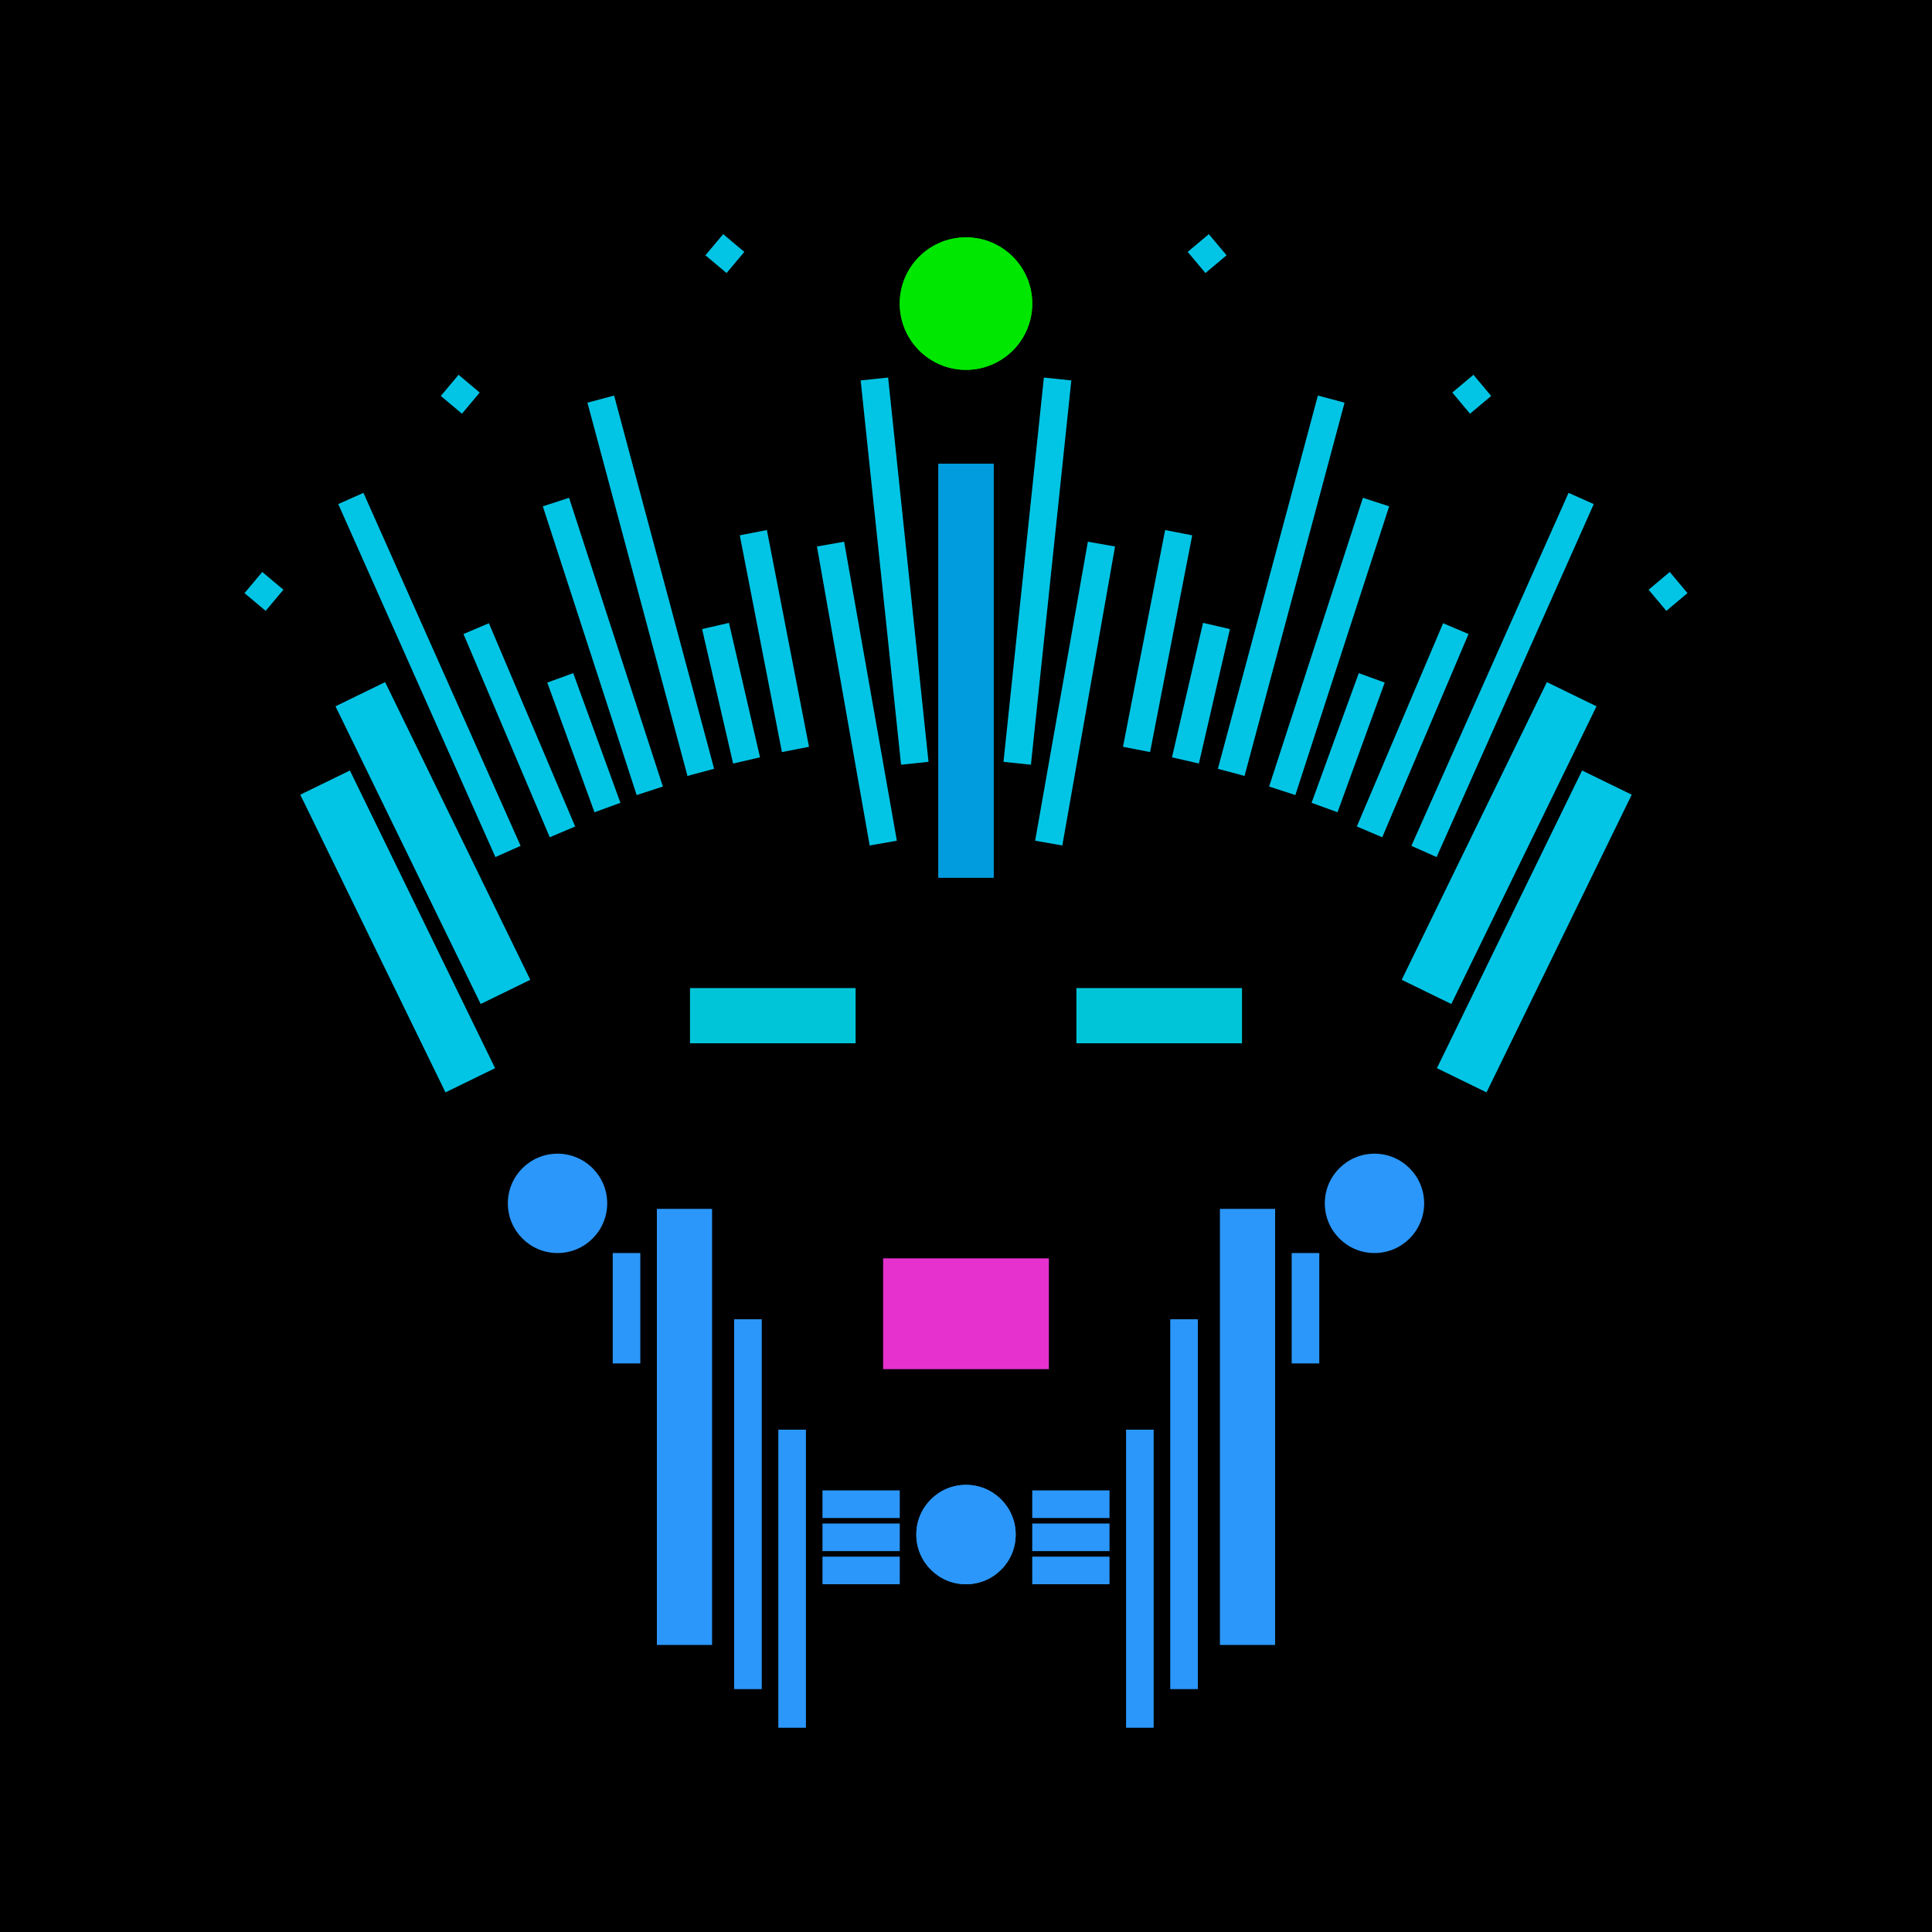 <svg xmlns='http://www.w3.org/2000/svg' preserveAspectRatio='xMinYMin meet' viewBox='0 0 350 350'> <filter id='neon' y='-2' x='-1' width='350' height='350'><feDropShadow flood-color='#3f285e' dx='0' dy='5' flood-opacity='1' stdDeviation='2' result='shadow'/><feOffset in='StrokePaint' dx='0' dy='2' result='offStrPnt'/><feFlood flood-color='#E0F2F3' flood-opacity='0.2' result='flood1' /><feOffset in='SourceGraphic' dx='0' dy='-1' result='offFlood'/><feOffset in='SourceGraphic' dx='0' dy='3' result='offShadow'/><feComposite in='flood1' in2='offFlood' operator='in'  result='cmpFlood' /><feComposite in='shadow' in2='offShadow' operator='in'  result='cmpSha' /><feGaussianBlur in='offStrPnt' stdDeviation='3.5' result='bStrokeP'/><feGaussianBlur in='cmpFlood' stdDeviation='0.8' result='bFlood'/><feGaussianBlur in='cmpSha' stdDeviation='0.4' result='bShadow'/><feMerge><feMergeNode in='bStrokeP'/><feMergeNode in='SourceGraphic'/><feMergeNode in='bFlood'/><feMergeNode in='bshadow'/></feMerge></filter><rect width='100%'  height='100%' fill='#000000'/> <g filter='url(#neon)' ><rect x='111' y= '223' width='5  ' height=  '20 '  fill= '#2b97fa' /><rect x='119' y= '215' width='10 ' height=  '79 '  fill= '#2b97fa' /><rect x='133' y= '235' width='5  ' height=  '67 '  fill= '#2b97fa' /><rect x='141' y= '255' width='5  ' height=  '54 '  fill= '#2b97fa' /><rect x='149' y= '266' width='14 ' height=  '5  '  fill= '#2b97fa' /><rect x='149' y= '272' width='14 ' height=  '5  '  fill= '#2b97fa' /><rect x='149' y= '278' width='14 ' height=  '5  '  fill= '#2b97fa' /><circle cx='175' cy='274' r ='9  '  fill= '#2b97fa' /><circle cx='101' cy='214' r ='9  '  fill= '#2b97fa' /><rect x='111' y= '223' width='5  ' height=  '20 '  fill= '#2b97fa' transform= 'scale(-1,1) translate(-350,0)'/><rect x='119' y= '215' width='10 ' height=  '79 '  fill= '#2b97fa' transform= 'scale(-1,1) translate(-350,0)'/><rect x='133' y= '235' width='5  ' height=  '67 '  fill= '#2b97fa' transform= 'scale(-1,1) translate(-350,0)'/><rect x='141' y= '255' width='5  ' height=  '54 '  fill= '#2b97fa' transform= 'scale(-1,1) translate(-350,0)'/><rect x='149' y= '266' width='14 ' height=  '5  '  fill= '#2b97fa' transform= 'scale(-1,1) translate(-350,0)'/><rect x='149' y= '272' width='14 ' height=  '5  '  fill= '#2b97fa' transform= 'scale(-1,1) translate(-350,0)'/><rect x='149' y= '278' width='14 ' height=  '5  '  fill= '#2b97fa' transform= 'scale(-1,1) translate(-350,0)'/><circle cx='175' cy='274' r ='9  '  fill= '#2b97fa' transform= 'scale(-1,1) translate(-350,0)'/><circle cx='101' cy='214' r ='9  '  fill= '#2b97fa' transform= 'scale(-1,1) translate(-350,0)'/><rect x='170' y= '80 ' width='10 ' height=  '75 '  fill= '#019CDE' /><rect x='160' y= '65 ' width='5  ' height=  '70 '  fill= '#02C5E5' transform = '  translate( -10 , 17  ) rotate ( -6 )'  /><rect x='153' y= '94 ' width='5  ' height=  '55 '  fill= '#02C5E5' transform = '  translate( -19 , 29  ) rotate ( -10)'  /><rect x='138' y= '92 ' width='5  ' height=  '40 '  fill= '#02C5E5' transform = '  translate( -19 , 29  ) rotate ( -11)'  /><rect x='130' y= '109' width='5  ' height=  '25 '  fill= '#02C5E5' transform = '  translate( -24 , 33  ) rotate ( -13)'  /><rect x='115' y= '67 ' width='5  ' height=  '70 '  fill= '#02C5E5' transform = '  translate( -22 , 34  ) rotate ( -15)'  /><rect x='103' y= '118' width='5  ' height=  '25 '  fill= '#02C5E5' transform = '  translate( -38 , 44  ) rotate ( -20)'  /><rect x='91 ' y= '108' width='5  ' height=  '40 '  fill= '#02C5E5' transform = '  translate( -42 , 47  ) rotate ( -23)'  /><rect x='75 ' y= '83 ' width='5  ' height=  '70 '  fill= '#02C5E5' transform = '  translate( -41 , 42  ) rotate ( -24)'  /><rect x='73 ' y= '119' width='10 ' height=  '60 '  fill= '#02C5E5' transform = '  translate( -57 , 49  ) rotate ( -26)'  /><rect x='67 ' y= '135' width='10 ' height=  '60 '  fill= '#02C5E5' transform = '  translate( -65 , 48  ) rotate ( -26)'  /><rect x='129' y= '39 ' width='5  ' height=  '5  '  fill= '#02C5E5' transform = '  translate( 15  , 116 ) rotate ( -50)'  /><rect x='81 ' y= '65 ' width='5  ' height=  '5  '  fill= '#02C5E5' transform = '  translate( -22 , 88  ) rotate ( -50)'  /><rect x='45 ' y= '101' width='5  ' height=  '5  '  fill= '#02C5E5' transform = '  translate( -62 , 73  ) rotate ( -50)'  /><rect x='107' y= '86 ' width='5  ' height=  '55 '  fill= '#02C5E5' transform = '  translate( -30 , 39  ) rotate ( -18)'  /><circle cx='175' cy='51 ' r ='12 '  fill= '#00e701' /><rect x='170' y= '80 ' width='10 ' height=  '75 '  fill= '#019CDE' transform= 'scale(-1,1) translate(-350,0)'/><rect x='160' y= '65 ' width='5  ' height=  '70 '  fill= '#02C5E5' transform = ' scale(-1,1)  translate(-350,0) translate( -10 , 17  ) rotate ( -6 )'  /><rect x='153' y= '94 ' width='5  ' height=  '55 '  fill= '#02C5E5' transform = ' scale(-1,1)  translate(-350,0) translate( -19 , 29  ) rotate ( -10)'  /><rect x='138' y= '92 ' width='5  ' height=  '40 '  fill= '#02C5E5' transform = ' scale(-1,1)  translate(-350,0) translate( -19 , 29  ) rotate ( -11)'  /><rect x='130' y= '109' width='5  ' height=  '25 '  fill= '#02C5E5' transform = ' scale(-1,1)  translate(-350,0) translate( -24 , 33  ) rotate ( -13)'  /><rect x='115' y= '67 ' width='5  ' height=  '70 '  fill= '#02C5E5' transform = ' scale(-1,1)  translate(-350,0) translate( -22 , 34  ) rotate ( -15)'  /><rect x='103' y= '118' width='5  ' height=  '25 '  fill= '#02C5E5' transform = ' scale(-1,1)  translate(-350,0) translate( -38 , 44  ) rotate ( -20)'  /><rect x='91 ' y= '108' width='5  ' height=  '40 '  fill= '#02C5E5' transform = ' scale(-1,1)  translate(-350,0) translate( -42 , 47  ) rotate ( -23)'  /><rect x='75 ' y= '83 ' width='5  ' height=  '70 '  fill= '#02C5E5' transform = ' scale(-1,1)  translate(-350,0) translate( -41 , 42  ) rotate ( -24)'  /><rect x='73 ' y= '119' width='10 ' height=  '60 '  fill= '#02C5E5' transform = ' scale(-1,1)  translate(-350,0) translate( -57 , 49  ) rotate ( -26)'  /><rect x='67 ' y= '135' width='10 ' height=  '60 '  fill= '#02C5E5' transform = ' scale(-1,1)  translate(-350,0) translate( -65 , 48  ) rotate ( -26)'  /><rect x='129' y= '39 ' width='5  ' height=  '5  '  fill= '#02C5E5' transform = ' scale(-1,1)  translate(-350,0) translate( 15  , 116 ) rotate ( -50)'  /><rect x='81 ' y= '65 ' width='5  ' height=  '5  '  fill= '#02C5E5' transform = ' scale(-1,1)  translate(-350,0) translate( -22 , 88  ) rotate ( -50)'  /><rect x='45 ' y= '101' width='5  ' height=  '5  '  fill= '#02C5E5' transform = ' scale(-1,1)  translate(-350,0) translate( -62 , 73  ) rotate ( -50)'  /><rect x='107' y= '86 ' width='5  ' height=  '55 '  fill= '#02C5E5' transform = ' scale(-1,1)  translate(-350,0) translate( -30 , 39  ) rotate ( -18)'  /><circle cx='175' cy='51 ' r ='12 '  fill= '#00e701' transform= 'scale(-1,1) translate(-350,0)'/><rect x='160' y= '224' width='30 ' height=  '20 '  fill= '#e631ce' /><rect x='160' y= '224' width='30 ' height=  '20 '  fill= '#e631ce' transform= 'scale(-1,1) translate(-350,0)'/></g><g fill-opacity='0.85'><rect x='125' y= '175' width='30 ' height=  '10 '  fill= '#00E7FF' filter='url(#neon)'  /><rect x='125' y= '175' width='30 ' height=  '10 '  fill= '#00E7FF' filter='url(#neon)'  transform= 'scale(-1,1) translate(-350,0)'/></g></svg>